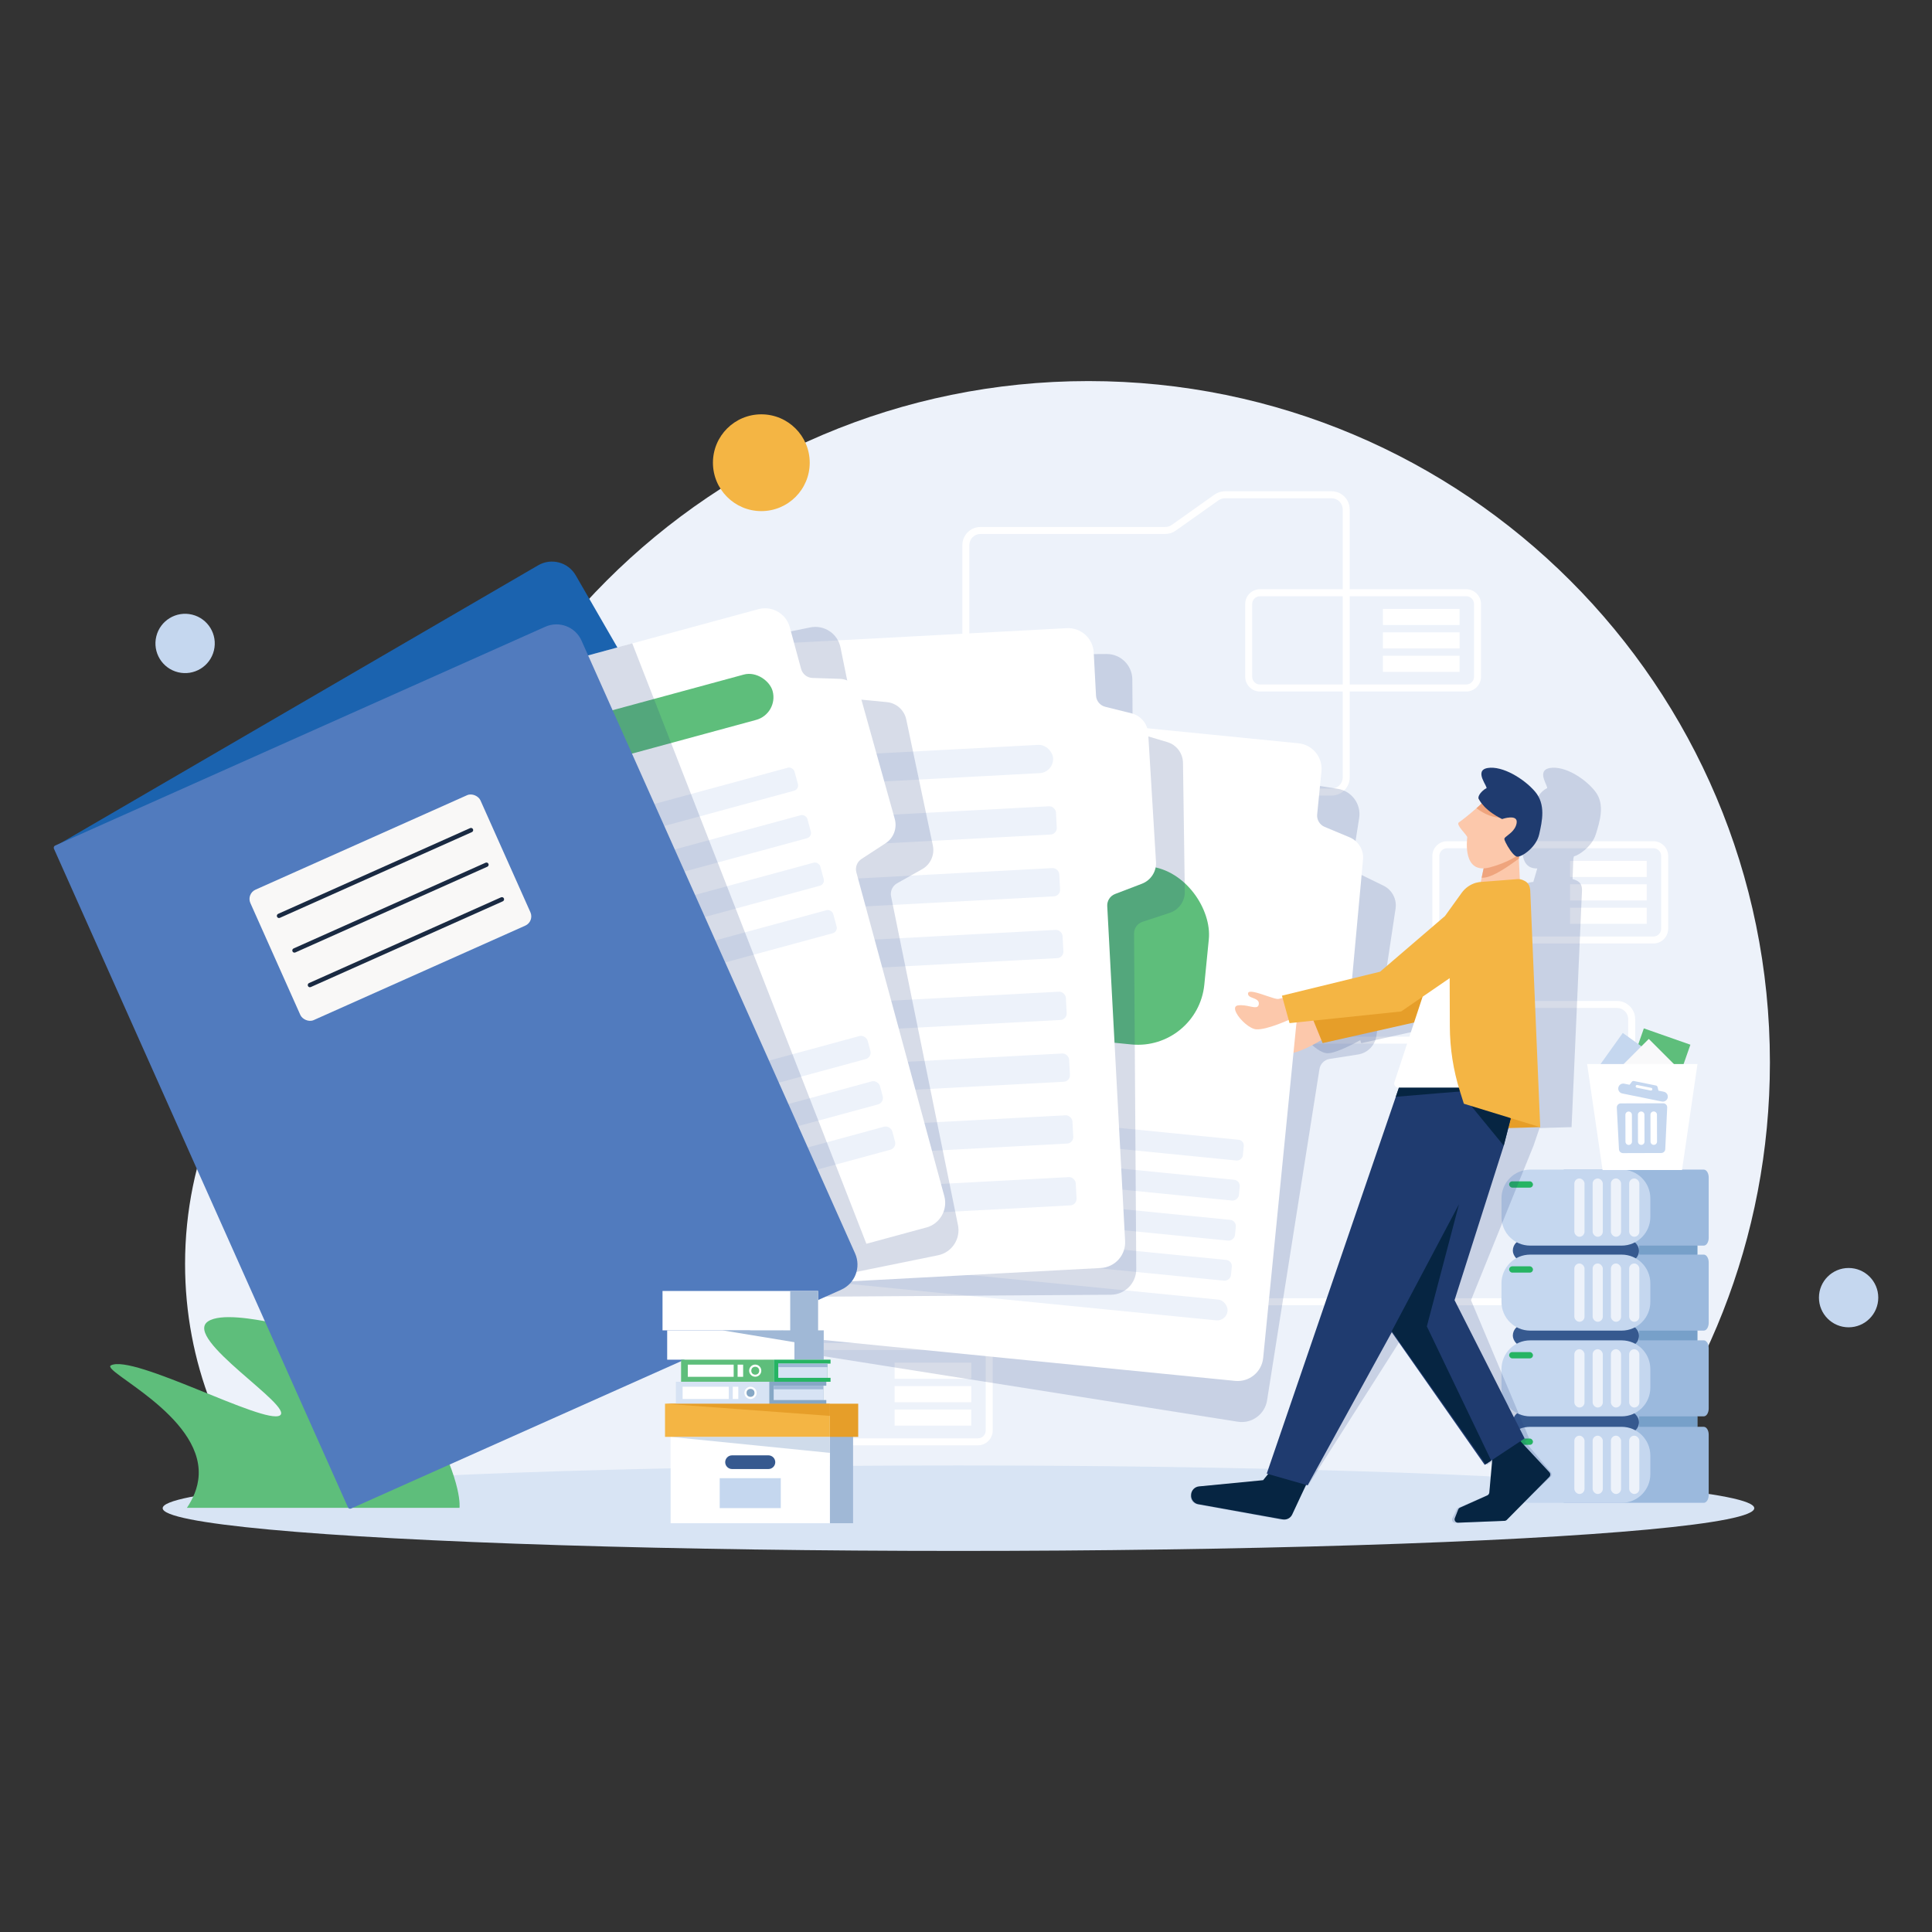 <svg xmlns="http://www.w3.org/2000/svg" viewBox="0 0 1024 1024"><rect x="0" y="0" width="1024" height="1024" fill="#333333" stroke="none"/><defs><style>      .cls-1 {        fill: #f4b544;      }      .cls-2 {        fill: #f9f9fa;      }      .cls-3 {        fill: #f9f8f7;      }      .cls-4 {        fill: #efa47d;      }      .cls-5 {        fill: #edf2fa;      }      .cls-6 {        fill: #fff;      }      .cls-7 {        fill: #fcc8ab;      }      .cls-8 {        fill: #e69e29;      }      .cls-9, .cls-10 {        fill: #a0b8d6;      }      .cls-11 {        fill: #9bb9dd;      }      .cls-12 {        fill: #d7e3f4;      }      .cls-13 {        fill: #d8e4f4;      }      .cls-14 {        fill: #c5d7ef;      }      .cls-15 {        fill: #1f3b6f;      }      .cls-16 {        fill: #062542;      }      .cls-17 {        fill: #1b63af;      }      .cls-18 {        fill: #36598f;      }      .cls-19 {        fill: #1a2a42;      }      .cls-20 {        fill: #86a7c5;      }      .cls-21 {        fill: #5ebe7b;      }      .cls-22 {        fill: #77a0c9;      }      .cls-23 {        fill: #26b463;      }      .cls-24 {        fill: #517bbe;      }      .cls-25 {        fill: #223f84;        mix-blend-mode: multiply;        opacity: .18;      }      .cls-26 {        isolation: isolate;      }      .cls-10 {        opacity: .5;      }    </style></defs><g class="cls-26"><g id="Layer_1" data-name="Layer 1"><g><path class="cls-5" d="m844.54,805.7c58.13-64.11,93.55-149.18,93.55-242.54,0-199.48-161.71-361.18-361.18-361.18s-361.18,161.71-361.18,361.18c0,93.35,35.42,178.43,93.55,242.54h535.27Z"></path><path class="cls-5" d="m455.98,805.7c32.05-36.13,51.51-83.67,51.51-135.76,0-113.05-91.65-204.7-204.7-204.7s-204.7,91.65-204.7,204.7c0,52.09,19.47,99.63,51.51,135.76h306.36Z"></path><ellipse class="cls-13" cx="508.01" cy="799.37" rx="421.79" ry="22.65"></ellipse><path class="cls-21" d="m228.15,754.36c-7.04-13.13-34.09-43.96-84.67-53.52-8.28-1.56-26.65-5.04-33.31-.41-13.23,9.18,45.84,45.01,38.17,49.79-8.15,5.07-77.71-32.68-89.53-26.55-5.55,2.88,47.97,26.3,46.5,58.08-.33,7.18-3.36,13.15-6.25,17.43h144.48s1.95-12.45-15.4-44.81Z"></path><path class="cls-6" d="m857.05,691.81h-186.07c-5.3,0-9.61-4.31-9.61-9.61v-123.13c0-5.3,4.31-9.61,9.61-9.61h97.94c1.23,0,2.41-.38,3.42-1.09l22.67-16.07c1.63-1.16,3.56-1.77,5.56-1.77h56.49c5.3,0,9.61,4.31,9.61,9.61v142.06c0,5.3-4.31,9.61-9.61,9.61Zm-186.07-138.65c-3.26,0-5.91,2.65-5.91,5.91v123.13c0,3.26,2.65,5.91,5.91,5.91h186.07c3.26,0,5.91-2.65,5.91-5.91v-142.06c0-3.26-2.65-5.91-5.91-5.91h-56.49c-1.23,0-2.41.38-3.42,1.09l-22.67,16.07c-1.63,1.16-3.56,1.77-5.56,1.77h-97.94Z"></path><g><path class="cls-11" d="m903.04,660.2c1.44,0,2.61-1.86,2.61-4.16v-31.96c0-2.3-1.17-4.16-2.61-4.16h-73.68c-1.44,0-2.61,1.86-2.61,4.16v31.96c0,2.3,1.17,4.16,2.61,4.16h3.4v4.77h-3.4c-1.44,0-2.61,1.86-2.61,4.16v31.96c0,2.3,1.17,4.16,2.61,4.16h3.4v5.16h-3.4c-1.44,0-2.61,1.86-2.61,4.16v31.96c0,2.3,1.17,4.16,2.61,4.16h3.4s0,.04,0,.06v5.49h-3.4c-1.44,0-2.61,1.86-2.61,4.16v31.96c0,2.3,1.17,4.16,2.61,4.16h73.68c1.44,0,2.61-1.86,2.61-4.16v-31.96c0-2.3-1.17-4.16-2.61-4.16h-3.4v-5.49s0-.04,0-.06h3.4c1.44,0,2.61-1.86,2.61-4.16v-31.96c0-2.3-1.17-4.16-2.61-4.16h-3.4v-5.16h3.4c1.44,0,2.61-1.86,2.61-4.16v-31.96c0-2.3-1.17-4.16-2.61-4.16h-3.4v-4.77h3.4Z"></path><rect class="cls-18" x="801.83" y="656.88" width="66.88" height="11.95" rx="5.98" ry="5.98"></rect><g><path class="cls-14" d="m811.02,619.92h48.49c8.39,0,15.2,6.81,15.2,15.2v9.88c0,8.39-6.81,15.2-15.2,15.2h-48.49c-8.39,0-15.2-6.81-15.2-15.2v-9.88c0-8.39,6.81-15.2,15.2-15.2Z"></path><rect class="cls-5" x="863.5" y="624.61" width="5.39" height="30.9" rx="2.7" ry="2.7"></rect><rect class="cls-5" x="853.81" y="624.61" width="5.39" height="30.9" rx="2.7" ry="2.7"></rect><rect class="cls-5" x="844.13" y="624.61" width="5.39" height="30.9" rx="2.7" ry="2.7"></rect><rect class="cls-5" x="834.44" y="624.61" width="5.39" height="30.9" rx="2.7" ry="2.7"></rect><rect class="cls-23" x="799.87" y="626.13" width="12.63" height="3.33" rx="1.66" ry="1.66"></rect></g><rect class="cls-18" x="801.83" y="747.77" width="66.88" height="11.95" rx="5.98" ry="5.98"></rect><rect class="cls-18" x="801.83" y="701.93" width="66.88" height="11.95" rx="5.98" ry="5.98"></rect><g><path class="cls-14" d="m811.02,664.97h48.49c8.39,0,15.2,6.81,15.2,15.2v9.88c0,8.39-6.81,15.2-15.2,15.2h-48.49c-8.39,0-15.2-6.81-15.2-15.2v-9.88c0-8.39,6.81-15.2,15.2-15.2Z"></path><rect class="cls-5" x="863.5" y="669.67" width="5.39" height="30.9" rx="2.7" ry="2.7"></rect><rect class="cls-5" x="853.81" y="669.67" width="5.39" height="30.9" rx="2.7" ry="2.7"></rect><rect class="cls-5" x="844.13" y="669.67" width="5.39" height="30.9" rx="2.7" ry="2.7"></rect><rect class="cls-5" x="834.44" y="669.67" width="5.39" height="30.9" rx="2.7" ry="2.7"></rect><rect class="cls-23" x="799.87" y="671.18" width="12.63" height="3.33" rx="1.66" ry="1.66"></rect></g><g><path class="cls-14" d="m811.02,710.42h48.49c8.39,0,15.2,6.81,15.2,15.2v9.88c0,8.39-6.81,15.2-15.2,15.2h-48.49c-8.39,0-15.2-6.81-15.2-15.2v-9.88c0-8.39,6.81-15.2,15.2-15.2Z"></path><rect class="cls-5" x="863.5" y="715.11" width="5.39" height="30.9" rx="2.7" ry="2.7"></rect><rect class="cls-5" x="853.81" y="715.11" width="5.39" height="30.9" rx="2.7" ry="2.7"></rect><rect class="cls-5" x="844.13" y="715.11" width="5.39" height="30.9" rx="2.7" ry="2.7"></rect><rect class="cls-5" x="834.44" y="715.11" width="5.39" height="30.9" rx="2.7" ry="2.7"></rect><rect class="cls-23" x="799.87" y="716.63" width="12.63" height="3.33" rx="1.66" ry="1.66"></rect></g><g><path class="cls-14" d="m811.02,756.25h48.49c8.39,0,15.2,6.81,15.2,15.2v9.88c0,8.39-6.81,15.2-15.2,15.2h-48.49c-8.39,0-15.2-6.81-15.2-15.2v-9.88c0-8.39,6.81-15.2,15.2-15.2Z"></path><rect class="cls-5" x="863.5" y="760.94" width="5.39" height="30.9" rx="2.7" ry="2.7"></rect><rect class="cls-5" x="853.81" y="760.94" width="5.39" height="30.9" rx="2.7" ry="2.7"></rect><rect class="cls-5" x="844.13" y="760.94" width="5.39" height="30.9" rx="2.7" ry="2.7"></rect><rect class="cls-5" x="834.44" y="760.94" width="5.39" height="30.9" rx="2.7" ry="2.7"></rect><rect class="cls-23" x="799.87" y="762.46" width="12.63" height="3.33" rx="1.66" ry="1.66"></rect></g><rect class="cls-22" x="868.71" y="705.25" width="30.93" height="5.16"></rect><rect class="cls-22" x="868.71" y="660.2" width="30.93" height="4.77"></rect><rect class="cls-22" x="868.71" y="750.7" width="30.92" height="5.56"></rect></g><g><path class="cls-6" d="m518.31,766.05h-109.31c-4.32,0-7.84-3.52-7.84-7.84v-38.54c0-4.32,3.52-7.84,7.84-7.84h109.31c4.32,0,7.84,3.52,7.84,7.84v38.54c0,4.32-3.52,7.84-7.84,7.84Zm-109.31-50.51c-2.28,0-4.13,1.85-4.13,4.13v38.54c0,2.28,1.85,4.13,4.13,4.13h109.31c2.28,0,4.13-1.85,4.13-4.13v-38.54c0-2.28-1.85-4.13-4.13-4.13h-109.31Z"></path><rect class="cls-6" x="490.19" y="706.21" width="8.55" height="40.63" transform="translate(-232.06 1220.99) rotate(-90)"></rect><rect class="cls-6" x="490.19" y="718.63" width="8.55" height="40.63" transform="translate(-244.47 1233.4) rotate(-90)"></rect><rect class="cls-6" x="490.19" y="731.04" width="8.55" height="40.63" transform="translate(-256.89 1245.82) rotate(-90)"></rect></g><g><path class="cls-6" d="m777.13,366.52h-109.31c-4.32,0-7.84-3.52-7.84-7.84v-38.54c0-4.32,3.52-7.84,7.84-7.84h109.31c4.32,0,7.84,3.52,7.84,7.84v38.54c0,4.32-3.52,7.84-7.84,7.84Zm-109.31-50.51c-2.28,0-4.13,1.85-4.13,4.13v38.54c0,2.28,1.85,4.13,4.13,4.13h109.31c2.28,0,4.13-1.85,4.13-4.13v-38.54c0-2.28-1.85-4.13-4.13-4.13h-109.31Z"></path><rect class="cls-6" x="749.01" y="306.68" width="8.55" height="40.63" transform="translate(426.29 1080.28) rotate(-90)"></rect><rect class="cls-6" x="749.01" y="319.1" width="8.55" height="40.63" transform="translate(413.88 1092.7) rotate(-90)"></rect><rect class="cls-6" x="749.01" y="331.51" width="8.55" height="40.63" transform="translate(401.46 1105.11) rotate(-90)"></rect></g><g><path class="cls-6" d="m876.33,500.08h-109.31c-4.32,0-7.84-3.52-7.84-7.84v-38.54c0-4.32,3.52-7.84,7.84-7.84h109.31c4.32,0,7.84,3.52,7.84,7.84v38.54c0,4.32-3.52,7.84-7.84,7.84Zm-109.31-50.51c-2.28,0-4.13,1.85-4.13,4.13v38.54c0,2.28,1.85,4.13,4.13,4.13h109.31c2.28,0,4.13-1.85,4.13-4.13v-38.54c0-2.28-1.85-4.13-4.13-4.13h-109.31Z"></path><rect class="cls-6" x="848.21" y="440.24" width="8.55" height="40.63" transform="translate(391.93 1313.04) rotate(-90)"></rect><rect class="cls-6" x="848.21" y="452.66" width="8.55" height="40.63" transform="translate(379.51 1325.46) rotate(-90)"></rect><rect class="cls-6" x="848.21" y="465.07" width="8.55" height="40.63" transform="translate(367.1 1337.87) rotate(-90)"></rect></g><path class="cls-6" d="m705.75,421.66h-186.07c-5.3,0-9.61-4.31-9.61-9.61v-123.13c0-5.3,4.31-9.61,9.61-9.61h97.94c1.23,0,2.41-.38,3.42-1.09l22.67-16.07c1.63-1.16,3.56-1.77,5.56-1.77h56.49c5.3,0,9.61,4.31,9.61,9.61v142.06c0,5.3-4.31,9.61-9.61,9.61Zm-186.07-138.65c-3.26,0-5.91,2.65-5.91,5.91v123.13c0,3.26,2.65,5.91,5.91,5.91h186.07c3.26,0,5.91-2.65,5.91-5.91v-142.06c0-3.26-2.65-5.91-5.91-5.91h-56.49c-1.23,0-2.41.38-3.42,1.09l-22.67,16.07c-1.63,1.16-3.56,1.77-5.56,1.77h-97.94Z"></path><path class="cls-25" d="m822.05,780.33l-8.61-10.17-5.31-6.28,2.36-1.48-30.83-73.28,33.14-81.88,3.19-9.34,16.98-.5,5.53-125.61c0-2.01-.55-3.61-2.1-4.66-.19-.13-.38-.23-.59-.33l-.14-.07c-.66-.39-1.4-.64-2.17-.76l.41-10.84.29-1.21c1.44-.4,3.61-1.6,5.73-3.4,2.46-2.08,4.83-4.96,5.87-8.27,2.17-6.97,5.01-15.91-.26-22.73-5.27-6.82-16.1-13.75-23.98-12.47-7.88,1.29-.36,10.36-1.68,10.79-1.14.37-4.34,2.96-4.59,4.85-.04.28,0,.56.11.8.28.58.68,1.4,1.35,2.39-.84.7-1.89,1.57-3.01,2.51-3.83,3.19-8.73,6.76-9.91,7.47-2.09,1.26,3.93,6.84,3.71,8.01-.2,1.08-3.64,16.77,7.26,16.41l-2.12,7.17-.9.07c-.51.08-1.01.19-1.51.33-3.21.87-6.12,2.78-8.25,5.43l-9.87,12.24-36.94,29.52-53.13,12.7.24,1.27c-1.15.27-1.99.46-2.42.51-1.76.19-8.35-2.81-12.4-3.65-1.79-.37-3.1-.31-3.28.62-.2.94.29,1.49,1.04,1.91,1.68.95,4.69,1.26,4.17,3.84-.6,2.9-3.83,1.18-7.73.69-1.1-.14-2.26-.18-3.44,0-1.9.31-2.01,1.99-1.11,4.03,1.6,3.64,6.36,8.42,9.85,8.64,3.67.23,10.39-2.13,14.38-3.69,1.7.45,3.62.83,3.44,2.91-.26,2.92-3.7,1.6-7.67,1.58-1.12-.01-2.29.08-3.45.41-1.87.53-1.79,2.19-.64,4.09,2.03,3.39,7.37,7.53,10.9,7.34,5.26-.29,16.04-6.4,17-6.95l.52,1.61,49.42-10.92-13.16,31.63c-.58,1.41.35,2.86,1.84,2.85h.34l-2.1,4.9-85.65,199.74.7.21-2.91,3.26-34.27,3.3c-2.26.22-4.17,2.02-4.53,4.26l-.05.3c-.38,2.36,1.08,4.47,3.37,4.89l44.09,8.05c2.03.37,4.18-.69,5.23-2.59l6.44-11.63,2.26-4.09.82.24,51.6-81.15,43.18,70.31,4.2-2.63-3.04,17.33c-.11.64-.56,1.2-1.17,1.47l-15.08,6.51c-.44.19-.81.54-1.02.98l-2.19,4.57c-.57,1.2.23,2.48,1.52,2.43l24.75-.98c.45-.02.9-.21,1.24-.53l24.47-22.76c.73-.68.84-1.77.25-2.47Z"></path><path class="cls-25" d="m733.27,469.42l-12.91-6.3c-2.56-1.25-4.01-4.03-3.56-6.84l3.58-22.64c1.17-7.41-3.89-14.37-11.3-15.54l-229.44-36.29c-8.14-1.29-15.78,4.27-17.07,12.41l-48.39,305.96c-1.29,8.14,4.27,15.78,12.41,17.07l229.44,36.29c7.41,1.17,14.37-3.89,15.54-11.3l27.77-175.59c.44-2.78,2.62-4.96,5.41-5.4l15.04-2.35c5.03-.79,8.96-4.74,9.72-9.77l10.17-67.51c.76-5.03-1.84-9.97-6.41-12.2Z"></path><g><path class="cls-7" d="m672.43,550.87c2.33,3.39,8.02,7.53,11.54,7.34,5.48-.3,16.47-6.99,16.47-6.99l.22-.06,1.41-.31,3.41-.74c-.93-3.12-2.8-9.06-3.79-12.18-.44.16-.87.32-1.28.48-.08.03-.17.07-.26.09-3.34,1.22-5.76,2.18-6.63,2.39-1.71.39-8.87-1.79-13.06-2.14-1.86-.15-3.14.06-3.13.99,0,.95.59,1.43,1.42,1.76,1.86.73,4.91.69,4.92,3.28,0,2.92-3.56,1.6-7.53,1.58-1.12-.01-2.29.08-3.42.41-1.83.53-1.6,2.19-.29,4.09Z"></path><polygon class="cls-8" points="745.51 520.19 772.75 490.6 776.73 524.32 759.04 539.8 701.02 552.87 695.32 538.89 745.51 520.19"></polygon><g><path class="cls-6" d="m716.18,523.59l6.25-67.98c.47-5.07-2.41-9.85-7.1-11.81l-13.25-5.54c-2.63-1.1-4.23-3.79-3.95-6.63l2.27-22.81c.74-7.47-4.71-14.12-12.18-14.86l-231.16-22.96c-8.2-.81-15.51,5.17-16.32,13.37l-30.62,308.25c-.81,8.2,5.17,15.51,13.37,16.32l231.16,22.96c7.47.74,14.12-4.71,14.86-12.18l17.57-176.9c.28-2.8,2.33-5.11,5.09-5.7l14.88-3.22c4.97-1.07,8.67-5.25,9.14-10.32Z"></path><rect class="cls-5" x="503.94" y="364.21" width="20.75" height="112.64" rx="5.49" ry="5.49" transform="translate(45.01 890.75) rotate(-84.33)"></rect><rect class="cls-5" x="484.47" y="524.64" width="11.06" height="94.14" rx="2.74" ry="2.74" transform="translate(-127.34 1002.8) rotate(-84.33)"></rect><rect class="cls-5" x="560.47" y="507.23" width="11.06" height="186.94" rx="3.04" ry="3.04" transform="translate(-87.71 1104.55) rotate(-84.33)"></rect><rect class="cls-5" x="542.39" y="510.84" width="11.06" height="219.04" rx="3.29" ry="3.29" transform="translate(-123.56 1104.27) rotate(-84.33)"></rect><rect class="cls-5" x="540.28" y="532.08" width="11.06" height="219.04" rx="3.29" ry="3.29" transform="translate(-146.59 1121.31) rotate(-84.33)"></rect><rect class="cls-5" x="538.17" y="553.31" width="11.06" height="219.04" rx="3.29" ry="3.29" transform="translate(-169.63 1138.35) rotate(-84.33)"></rect><rect class="cls-5" x="432.08" y="678.54" width="219.04" height="11.06" rx="5.53" ry="5.53" transform="translate(70.28 -50.19) rotate(5.67)"></rect><rect class="cls-21" x="485.72" y="454.86" width="154.13" height="94.85" rx="35.35" ry="35.35" transform="translate(52.41 -53.17) rotate(5.67)"></rect></g><g><path class="cls-16" d="m635.1,797.27l44.78,8.05c2.06.37,4.12-.69,5.01-2.59l5.43-11.63,3.66-7.83-20.33-3.91-4.17,5.17-33.99,3.3c-2.24.22-4,2.02-4.16,4.26h0l-.02.3c-.17,2.36,1.46,4.47,3.79,4.89Z"></path><path class="cls-16" d="m772.8,807.06l24.66-.98c.45-.02.88-.21,1.2-.53l22.5-22.76c.67-.68.69-1.77.04-2.47l-9.48-10.17-6.7-7.19c-.62-.66-1.63-.76-2.36-.22l-10.87,7.97c-.41.3-.68.77-.72,1.28l-1.7,19.12c-.06.64-.46,1.2-1.05,1.47l-14.51,6.51h0c-.43.19-.76.54-.93.98l-1.79,4.57c-.47,1.2.44,2.48,1.73,2.43Z"></path><polygon class="cls-8" points="816.34 597.4 772.9 598.68 802.66 572.66 816.34 597.4"></polygon><polygon class="cls-15" points="671.4 781.06 693.08 787.25 737.67 706.11 786.92 776.41 808.09 762.4 770.94 689.11 797.02 607.23 800.74 592.68 787.77 585.99 786.03 584.22 777.84 575.9 774.24 572.24 770.58 568.52 744.49 567.66 743.64 570.13 739.81 581.32 671.4 781.06"></polygon><polygon class="cls-16" points="777.5 583.4 797.02 607.23 800.74 592.68 787.77 585.99 786.03 584.22 777.5 583.4"></polygon><path class="cls-16" d="m739.81,581.32c9.63-.81,34.39-2.89,36.05-2.93l1.97-2.49,2.56-3.24-6.16-.42-30.6-2.11-3.83,11.19Z"></path><path class="cls-7" d="m655.31,536.93c1.91,3.64,7.09,8.42,10.6,8.64,5.48.34,17.18-5.02,17.18-5.02l.22-.03,1.43-.14,3.48-.34c-.56-3.2-1.72-9.33-2.34-12.54-.46.11-.9.22-1.33.32-.09.02-.18.04-.26.06-3.46.82-5.98,1.49-6.86,1.6-1.74.19-8.6-2.81-12.72-3.65-1.83-.37-3.12-.31-3.22.62-.12.94.41,1.49,1.2,1.91,1.77.95,4.8,1.26,4.5,3.84-.34,2.9-3.72,1.18-7.67.69-1.11-.14-2.28-.18-3.44,0-1.87.31-1.84,1.99-.76,4.03Z"></path><polygon class="cls-7" points="786.79 458.17 784.02 471.4 805.76 470.46 805.01 455.12 805.76 450.17 786.79 458.17"></polygon><path class="cls-4" d="m786.79,458.17l-1.48,7.05c5.7.45,16.07-7.56,19.7-10.1l.75-4.95-18.97,8Z"></path><path class="cls-7" d="m809.7,448.68c-1.55,1.85-3.59,3.6-6.11,5.2-.67.43-1.37.84-2.12,1.25-3.24,1.78-7.13,3.33-11.66,4.57-14.75,4.05-12.25-14.67-12.13-15.85.12-1.18-6.38-6.75-4.4-8.01,1.12-.71,5.71-4.28,9.26-7.47,1.04-.93,2.01-1.81,2.79-2.51.98-.88,1.68-1.49,1.89-1.62,3.73-2.24,9.98-.38,15.42,3.02,6.05,3.77,11.12,9.42,10.68,13.44-.3,2.75-1.51,5.45-3.64,7.97Z"></path><path class="cls-4" d="m797.84,432.83c-1.09.33-2.19.46-3.28.44h0c-4.77-.07-9.44-2.98-12.01-4.91,1.04-.93,2.01-1.81,2.79-2.51-.76-.99-1.23-1.81-1.56-2.39-.14-.24-.19-.52-.18-.8,2.32-.45,4.42-.83,4.8-.92.9-.22,10.81.84,12.02,1.07.63.12,2.12,2.17,2.24,4.46.11,2.09-.93,4.38-4.82,5.56Z"></path><path class="cls-15" d="m815.79,442.24c-.75,3.31-2.87,6.19-5.15,8.27-2.51,2.3-5.21,3.64-6.45,3.55-.19-.01-.39-.08-.6-.17-1.84-.89-4.38-4.9-5.58-7.38-.39-.8-.63-1.44-.67-1.78-.03-.23.08-.47.31-.73.08-.1.18-.2.29-.3,1.48-1.38,5.2-3.35,5.9-7.41.9-5.16-7.72-2.17-7.72-2.17-.55-.28-1.06-.55-1.56-.83h0c-5.01-2.76-7.69-5.43-9.22-7.41-.76-.99-1.23-1.81-1.56-2.39-.14-.24-.19-.52-.18-.8.09-1.89,3.06-4.48,4.17-4.85,1.28-.43-7.02-9.5.75-10.79,7.77-1.28,19.2,5.65,25.05,12.47,5.86,6.82,3.79,15.76,2.22,22.73Z"></path><path class="cls-6" d="m755.55,523.58l-16.49,50c-.46,1.41.6,2.86,2.09,2.85h40.66s-8.28-22.28-8.28-22.28l-4.59-38.35-13.37,7.79Z"></path><polygon class="cls-16" points="773.29 638.28 756.26 703.01 790.36 774.14 787.44 776.07 737.68 705.49 773.29 638.28"></polygon><path class="cls-1" d="m782.47,467.83h0c-3.14.87-5.88,2.78-7.78,5.43l-8.81,12.24-34.4,29.52-52.03,12.7,4.03,14.56,59.16-6.19,25.71-17.65.09,25.59c.04,11.68,1.85,23.29,5.37,34.43l2.06,6.53,40.48,12.43-5.3-125.61c-.18-2.01-.86-3.61-2.51-4.66-.2-.13-.4-.23-.61-.33l-.15-.07c-1.22-.69-2.62-.96-4.01-.78-.15.02-.3.04-.45.05l-19.36,1.51c-.5.08-.99.19-1.48.33Z"></path></g></g><path class="cls-25" d="m627.97,472.58l-.96-68.26c-.07-5.09-3.44-9.54-8.31-10.99l-13.76-4.11c-2.73-.82-4.61-3.32-4.63-6.17l-.15-22.92c-.05-7.5-6.17-13.55-13.68-13.49l-232.29,1.56c-8.24.06-14.87,6.78-14.82,15.02l2.08,309.76c.06,8.24,6.78,14.87,15.02,14.82l232.29-1.56c7.5-.05,13.54-6.17,13.49-13.68l-1.19-177.76c-.02-2.82,1.78-5.32,4.46-6.21l14.46-4.77c4.83-1.59,8.07-6.14,8-11.22Z"></path><g><path class="cls-6" d="m612.7,456.84l-4.14-68.15c-.31-5.08-3.88-9.37-8.81-10.6l-13.93-3.47c-2.77-.69-4.76-3.1-4.91-5.95l-1.22-22.89c-.4-7.49-6.8-13.24-14.29-12.84l-231.97,12.38c-8.23.44-14.54,7.46-14.1,15.69l16.5,309.33c.44,8.23,7.46,14.54,15.69,14.1l231.97-12.38c7.49-.4,13.24-6.8,12.84-14.29l-9.47-177.52c-.15-2.81,1.53-5.4,4.16-6.41l14.22-5.44c4.75-1.82,7.77-6.51,7.47-11.58Z"></path><rect class="cls-5" x="346.33" y="370.29" width="94.14" height="15" rx="3.19" ry="3.19" transform="translate(-19.57 21.49) rotate(-3.05)"></rect><rect class="cls-5" x="381.55" y="399.06" width="176.76" height="15" rx="7.5" ry="7.5" transform="translate(-20.99 25.61) rotate(-3.05)"></rect><rect class="cls-5" x="349.74" y="432.71" width="210.34" height="15" rx="3.45" ry="3.45" transform="translate(-22.81 24.86) rotate(-3.05)"></rect><rect class="cls-5" x="351.49" y="465.47" width="210.34" height="15" rx="3.45" ry="3.45" transform="translate(-24.55 25) rotate(-3.05)"></rect><rect class="cls-5" x="353.24" y="498.23" width="210.34" height="15" rx="3.45" ry="3.45" transform="translate(-26.29 25.14) rotate(-3.05)"></rect><rect class="cls-5" x="354.99" y="530.99" width="210.34" height="15" rx="3.45" ry="3.45" transform="translate(-28.03 25.28) rotate(-3.05)"></rect><rect class="cls-5" x="356.73" y="563.74" width="210.34" height="15" rx="3.45" ry="3.45" transform="translate(-29.78 25.42) rotate(-3.05)"></rect><rect class="cls-5" x="358.48" y="596.5" width="210.34" height="15" rx="3.45" ry="3.45" transform="translate(-31.52 25.56) rotate(-3.05)"></rect><rect class="cls-5" x="360.23" y="629.26" width="210.34" height="15" rx="3.45" ry="3.45" transform="translate(-33.26 25.7) rotate(-3.05)"></rect></g><path class="cls-17" d="m477.67,632.84l-255.85,148.84c-.61.35-1.38.14-1.73-.46L28.96,450.17c-.35-.61-.14-1.38.46-1.73l255.85-148.84c6.96-4.02,15.85-1.63,19.87,5.32l177.85,308.05c4.02,6.96,1.63,15.85-5.32,19.87Z"></path><path class="cls-25" d="m507.74,649.31l-35.44-174.2c-.56-2.76.72-5.57,3.18-6.95l13.27-7.47c4.43-2.49,6.73-7.58,5.68-12.56l-14.1-66.8c-1.05-4.98-5.21-8.7-10.27-9.19l-14.29-1.38c-2.84-.27-5.16-2.37-5.73-5.16l-4.57-22.46c-1.5-7.35-8.67-12.1-16.02-10.6l-227.63,46.31c-8.07,1.64-13.29,9.52-11.65,17.59l61.75,303.55c1.64,8.07,9.52,13.29,17.59,11.65l227.63-46.31c7.35-1.5,12.1-8.67,10.6-16.02Z"></path><g><path class="cls-6" d="m490.93,650.6l-31.76,8.63-192.41,52.26c-7.95,2.16-16.15-2.53-18.31-10.49l-81.19-298.93c-1.16-4.26-.35-8.59,1.88-12.02,1.93-2.98,4.92-5.28,8.61-6.29l24.84-6.74,132.53-36,66.81-18.14c7.24-1.96,14.7,2.31,16.67,9.55l6.01,22.12c.75,2.75,3.2,4.69,6.06,4.78l14.35.46c5.08.16,9.47,3.61,10.84,8.51l18.38,65.75c1.37,4.9-.6,10.12-4.86,12.9l-12.76,8.31c-2.36,1.53-3.46,4.42-2.72,7.14l46.6,171.55c1.96,7.24-2.31,14.71-9.55,16.68Z"></path><rect class="cls-21" x="192.24" y="382.85" width="221.12" height="24.9" rx="12.45" ry="12.45" transform="translate(-93.03 93.19) rotate(-15.2)"></rect><rect class="cls-5" x="216.72" y="429.39" width="132.2" height="123.9" rx="4.95" ry="4.95" transform="translate(-118.9 91.31) rotate(-15.2)"></rect><rect class="cls-5" x="238.9" y="568.82" width="100.22" height="12.65" rx="2.37" ry="2.37" transform="translate(-140.65 95.86) rotate(-15.2)"></rect><rect class="cls-5" x="341.77" y="416.66" width="81.64" height="12.65" rx="2.89" ry="2.89" transform="translate(-97.49 115.07) rotate(-15.2)"></rect><rect class="cls-5" x="348.61" y="441.83" width="81.64" height="12.65" rx="2.89" ry="2.89" transform="translate(-103.85 117.75) rotate(-15.2)"></rect><rect class="cls-5" x="355.44" y="467" width="81.64" height="12.65" rx="2.89" ry="2.89" transform="translate(-110.21 120.42) rotate(-15.2)"></rect><rect class="cls-5" x="362.28" y="492.18" width="81.64" height="12.65" rx="2.89" ry="2.89" transform="translate(-116.57 123.09) rotate(-15.2)"></rect><rect class="cls-5" x="243.31" y="577" width="221.12" height="12.65" rx="3.52" ry="3.52" transform="translate(-140.53 113.15) rotate(-15.2)"></rect><rect class="cls-5" x="249.84" y="601.03" width="221.12" height="12.65" rx="3.52" ry="3.52" transform="translate(-146.6 115.7) rotate(-15.2)"></rect><rect class="cls-5" x="256.37" y="625.06" width="221.12" height="12.65" rx="3.52" ry="3.52" transform="translate(-152.67 118.25) rotate(-15.2)"></rect><path class="cls-5" d="m440.92,645.28l-130.79,35.52c-1.05.29-2.14-.34-2.43-1.39h0c-.29-1.05.34-2.14,1.39-2.43l130.79-35.52c1.05-.29,2.14.34,2.43,1.39h0c.29,1.05-.34,2.14-1.39,2.43Z"></path></g><path class="cls-25" d="m459.17,659.23l-192.41,52.26c-7.95,2.16-16.15-2.53-18.31-10.49l-81.19-298.93c-1.16-4.26-.35-8.59,1.88-12.02l33.45-13.04,132.53-36,11.5,29.49,9.09,23.33,10.54,27.03,4.62,11.86,4.91,12.58,4.62,11.85,4.91,12.59,4.62,11.85,4.91,12.59,4.62,11.85,20.57,52.76,4.62,11.85,4.48,11.49,4.62,11.84,4.48,11.48,4.62,11.85,16.34,41.9Z"></path><g><path class="cls-24" d="m445.87,683.57l-259.78,115.97c-.64.29-1.39,0-1.68-.64L28.59,449.84c-.29-.64,0-1.39.64-1.68l259.78-115.97c7.34-3.27,15.94.02,19.21,7.35l145,324.81c3.27,7.34-.02,15.94-7.35,19.21Z"></path><g><rect class="cls-3" x="140.18" y="443.19" width="133.54" height="75.7" rx="5.37" ry="5.37" transform="translate(-178.17 126.2) rotate(-24.06)"></rect><path class="cls-19" d="m147.89,486.58c-.44,0-.86-.26-1.06-.69-.26-.58,0-1.27.58-1.53l101.76-45.44c.58-.26,1.27,0,1.53.58.26.58,0,1.27-.58,1.53l-101.76,45.44c-.15.07-.31.1-.47.1Z"></path><path class="cls-19" d="m156.08,504.92c-.44,0-.86-.26-1.06-.69-.26-.58,0-1.27.58-1.53l101.76-45.44c.58-.26,1.27,0,1.53.58.26.58,0,1.27-.58,1.53l-101.76,45.44c-.15.07-.31.1-.47.1Z"></path><path class="cls-19" d="m164.27,523.26c-.44,0-.86-.26-1.06-.69-.26-.58,0-1.27.58-1.53l101.76-45.44c.58-.26,1.27,0,1.53.58.26.58,0,1.27-.58,1.53l-101.76,45.44c-.15.07-.31.1-.47.1Z"></path></g></g><g><g><rect class="cls-9" x="439.85" y="758.03" width="12.3" height="49.31"></rect><rect class="cls-6" x="355.44" y="758.03" width="84.41" height="49.31"></rect><path class="cls-18" d="m407.28,778.62h-19.28c-1.99,0-3.63-1.63-3.63-3.63h0c0-1.99,1.63-3.63,3.63-3.63h19.28c1.99,0,3.63,1.63,3.63,3.63h0c0,1.99-1.63,3.63-3.63,3.63Z"></path><rect class="cls-1" x="352.47" y="743.99" width="87.37" height="17.58"></rect><rect class="cls-8" x="439.85" y="743.99" width="15.02" height="17.58"></rect><polygon class="cls-10" points="355.44 761.57 439.85 770.05 439.85 761.57 355.44 761.57"></polygon><rect class="cls-14" x="381.46" y="783.47" width="32.37" height="15.86"></rect></g><g><rect class="cls-12" x="358.22" y="732.36" width="49.52" height="11.78"></rect><polygon class="cls-20" points="436.36 734.46 436.36 742.05 437.96 742.05 437.96 744.14 407.73 744.14 407.73 732.36 437.96 732.36 437.96 734.46 436.36 734.46"></polygon><rect class="cls-12" x="410.07" y="734.46" width="26.29" height="7.59"></rect><rect class="cls-9" x="410.07" y="734.46" width="26.29" height="1.89"></rect><rect class="cls-6" x="361.8" y="735.01" width="24.47" height="6.49"></rect><rect class="cls-6" x="388.37" y="735.01" width="2.95" height="6.49"></rect><circle class="cls-6" cx="397.79" cy="738.25" r="3.24"></circle><circle class="cls-20" cx="397.79" cy="738.25" r="2.11"></circle></g><g><polygon class="cls-6" points="418.83 684.24 351.15 684.24 351.15 705.12 418.83 705.12 433.61 705.12 433.61 684.24 418.83 684.24"></polygon><polygon class="cls-6" points="421.29 705.12 353.62 705.12 353.62 720.66 421.29 720.66 436.6 720.66 436.6 705.12 421.29 705.12"></polygon><polygon class="cls-9" points="418.83 684.24 418.83 705.12 383 705.12 421.06 711.39 421.06 720.66 436.6 720.66 436.6 705.12 433.61 705.12 433.61 684.24 418.83 684.24"></polygon></g><g><rect class="cls-21" x="360.99" y="720.66" width="49.19" height="11.7"></rect><polygon class="cls-23" points="438.62 722.74 438.62 730.28 440.2 730.28 440.2 732.36 410.18 732.36 410.18 720.66 440.2 720.66 440.2 722.74 438.62 722.74"></polygon><rect class="cls-12" x="412.5" y="722.74" width="26.12" height="7.54"></rect><rect class="cls-9" x="412.5" y="722.74" width="26.12" height="1.88"></rect><rect class="cls-6" x="364.55" y="723.29" width="24.31" height="6.45"></rect><rect class="cls-6" x="390.95" y="723.29" width="2.93" height="6.45"></rect><circle class="cls-6" cx="400.3" cy="726.51" r="3.22" transform="translate(-398.75 949.19) rotate(-76.72)"></circle><circle class="cls-21" cx="400.3" cy="726.51" r="2.1"></circle></g><polygon class="cls-8" points="352.47 743.99 439.85 750.45 439.85 743.99 352.47 743.99"></polygon></g><g><rect class="cls-21" x="864.31" y="548.32" width="26.14" height="37.72" transform="translate(237.19 -258.44) rotate(19.33)"></rect><rect class="cls-14" x="852.38" y="551.54" width="29.2" height="37.72" transform="translate(-101.33 943.74) rotate(-54.43)"></rect><rect class="cls-2" x="856.73" y="554.38" width="26.14" height="37.72" transform="translate(660.1 -447.15) rotate(45)"></rect><polygon class="cls-6" points="891.51 620.14 849.39 620.14 841.21 563.96 899.7 563.96 891.51 620.14"></polygon><g><path class="cls-14" d="m881.5,584.76l-22.43.06c-1.22,0-2.2,1.03-2.13,2.25l1.15,22.07c.06,1.14,1,2.03,2.14,2.03l20.26-.06c1.14,0,2.08-.9,2.13-2.04l1.02-22.07c.06-1.22-.92-2.24-2.14-2.24Zm-18.24,22.08c-.95,0-1.73-.77-1.73-1.72l-.04-14.25c0-.95.77-1.73,1.72-1.73h0c.95,0,1.73.78,1.73,1.72l.04,14.25c0,.95-.77,1.73-1.72,1.73Zm6.64-.02c-.95,0-1.73-.78-1.73-1.72l-.04-14.26c0-.95.77-1.73,1.72-1.73h0c.95,0,1.73.78,1.73,1.72l.04,14.26c0,.95-.77,1.73-1.72,1.73Zm6.64-.02c-.95,0-1.73-.77-1.73-1.72l-.04-14.26c0-.95.77-1.73,1.72-1.73h0c.95,0,1.73.78,1.73,1.72l.04,14.26c0,.95-.78,1.73-1.72,1.73Z"></path><path class="cls-14" d="m881.85,578.64l-2.84-.58-.48-1.91c-.1-.41-.44-.73-.85-.81l-11.69-2.38c-.42-.08-.85.08-1.1.42l-1.19,1.57-2.83-.58c-1.43-.29-2.83.64-3.12,2.07-.29,1.42.64,2.83,2.07,3.12l20.99,4.27c1.42.29,2.83-.64,3.12-2.06.29-1.43-.64-2.83-2.06-3.12Zm-6.09-1.2c-.07.34-.37.58-.7.58-.05,0-.1,0-.14-.01l-7.41-1.51c-.39-.08-.64-.46-.56-.85.07-.34.37-.58.7-.58.05,0,.1,0,.14.01l7.41,1.51c.39.08.64.46.56.85Z"></path></g></g><circle class="cls-1" cx="403.52" cy="245.25" r="25.65"></circle><circle class="cls-14" cx="979.8" cy="687.78" r="15.72"></circle><circle class="cls-14" cx="98.11" cy="341.01" r="15.72" transform="translate(-256.44 355.47) rotate(-76.28)"></circle></g></g></g></svg>